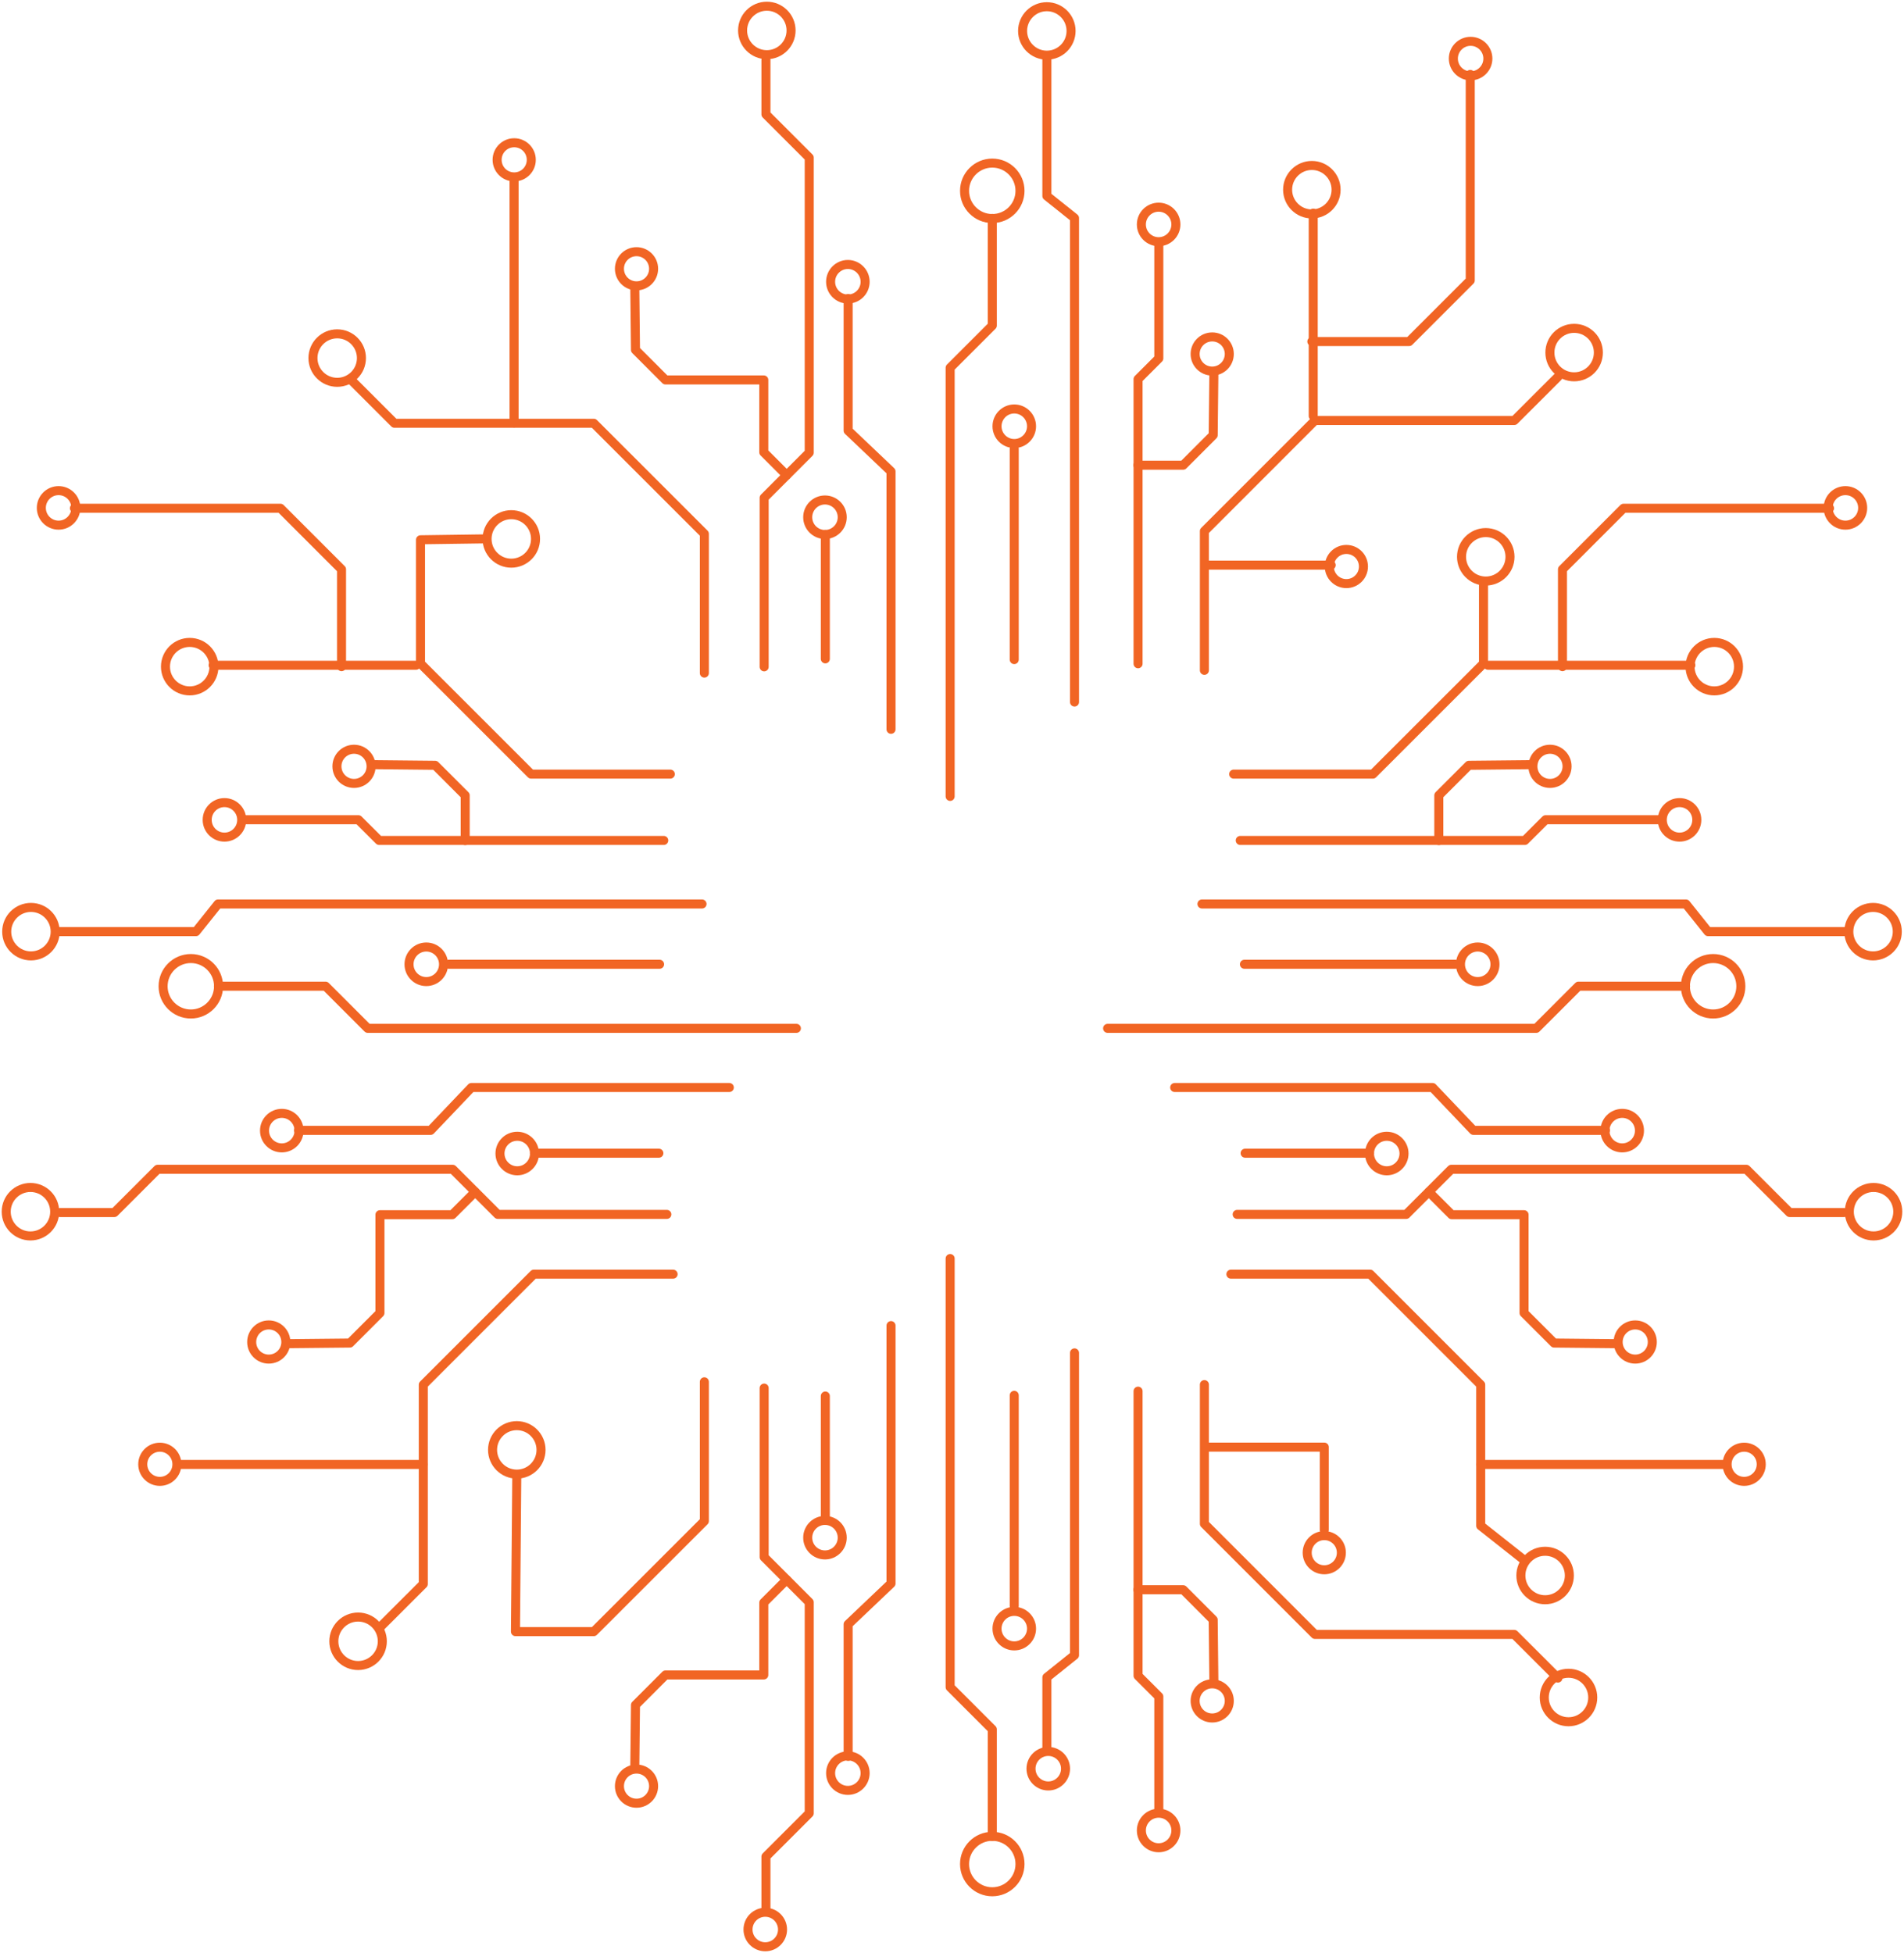 <svg width="586" height="601" viewBox="0 0 586 601" fill="none" xmlns="http://www.w3.org/2000/svg">
<g clip-path="url(#clip0_2622_6189)">
<path d="M312.152 202.976V138.088" stroke="#f16524" stroke-width="2.78" stroke-linecap="round" stroke-linejoin="round"/>
<path d="M317.479 131.179C317.479 134.111 315.098 136.491 312.166 136.491C309.235 136.491 306.854 134.111 306.854 131.179C306.854 128.248 309.235 125.853 312.166 125.853C315.098 125.853 317.479 128.234 317.479 131.179Z" stroke="#f16524" stroke-width="2.78" stroke-linecap="round" stroke-linejoin="round"/>
<path d="M330.706 216.036V67.103L322.2 60.305V17.753" stroke="#f16524" stroke-width="2.78" stroke-linecap="round" stroke-linejoin="round"/>
<path d="M255.638 86.714C255.638 89.646 258.019 92.026 260.951 92.026C263.882 92.026 266.263 89.646 266.263 86.714C266.263 83.783 263.882 81.388 260.951 81.388C258.019 81.388 255.638 83.769 255.638 86.714Z" stroke="#f16524" stroke-width="2.78" stroke-linecap="round" stroke-linejoin="round"/>
<path d="M274.233 224.431V145.065L261.033 132.514V91.875" stroke="#f16524" stroke-width="2.78" stroke-linecap="round" stroke-linejoin="round"/>
<path d="M313.928 58.722C313.928 63.443 310.102 67.255 305.395 67.255C300.687 67.255 296.861 63.429 296.861 58.722C296.861 54.016 300.687 50.19 305.395 50.19C310.102 50.19 313.928 54.016 313.928 58.722Z" stroke="#f16524" stroke-width="2.78" stroke-linecap="round" stroke-linejoin="round"/>
<path d="M292.429 245.074V113.165L305.408 100.187V67.214" stroke="#f16524" stroke-width="2.78" stroke-linecap="round" stroke-linejoin="round"/>
<path d="M350.265 204.256V116.674L356.651 110.289V74.934" stroke="#f16524" stroke-width="2.78" stroke-linecap="round" stroke-linejoin="round"/>
<path d="M361.909 69.071C361.909 72.003 359.528 74.383 356.596 74.383C353.664 74.383 351.283 72.003 351.283 69.071C351.283 66.14 353.664 63.759 356.596 63.759C359.528 63.759 361.909 66.14 361.909 69.071Z" stroke="#f16524" stroke-width="2.78" stroke-linecap="round" stroke-linejoin="round"/>
<path d="M457.927 18.028C457.927 20.959 455.545 23.34 452.614 23.34C449.682 23.34 447.301 20.959 447.301 18.028C447.301 15.097 449.682 12.716 452.614 12.716C455.545 12.716 457.927 15.097 457.927 18.028Z" stroke="#f16524" stroke-width="2.78" stroke-linecap="round" stroke-linejoin="round"/>
<path d="M259.217 159.171C259.217 162.103 256.835 164.483 253.904 164.483C250.972 164.483 248.591 162.103 248.591 159.171C248.591 156.24 250.972 153.859 253.904 153.859C256.835 153.859 259.217 156.24 259.217 159.171Z" stroke="#f16524" stroke-width="2.78" stroke-linecap="round" stroke-linejoin="round"/>
<path d="M254.014 202.755V164.47" stroke="#f16524" stroke-width="2.78" stroke-linecap="round" stroke-linejoin="round"/>
<path d="M235.185 205.205V153.185L249.059 139.299V48.511L235.735 35.189V18.469" stroke="#f16524" stroke-width="2.78" stroke-linecap="round" stroke-linejoin="round"/>
<path d="M195.902 87.967C198.806 87.967 201.16 85.613 201.16 82.71C201.16 79.806 198.806 77.453 195.902 77.453C192.999 77.453 190.645 79.806 190.645 82.71C190.645 85.613 192.999 87.967 195.902 87.967Z" stroke="#f16524" stroke-width="2.78" stroke-linecap="round" stroke-linejoin="round"/>
<path d="M163.516 49.185C163.516 52.089 161.162 54.442 158.258 54.442C155.354 54.442 153 52.089 153 49.185C153 46.282 155.354 43.928 158.258 43.928C161.162 43.928 163.516 46.282 163.516 49.185Z" stroke="#f16524" stroke-width="2.78" stroke-linecap="round" stroke-linejoin="round"/>
<path d="M242.108 146.221L235.075 139.189V116.922H204.821L195.586 107.674L195.379 88.765" stroke="#f16524" stroke-width="2.78" stroke-linecap="round" stroke-linejoin="round"/>
<path d="M111.24 110.192C111.24 114.307 107.896 117.651 103.78 117.651C99.665 117.651 96.32 114.307 96.32 110.192C96.32 106.077 99.665 102.733 103.78 102.733C107.896 102.733 111.24 106.077 111.24 110.192Z" stroke="#f16524" stroke-width="2.78" stroke-linecap="round" stroke-linejoin="round"/>
<path d="M243.47 9.372C243.47 13.487 240.126 16.831 236.01 16.831C231.895 16.831 228.55 13.487 228.55 9.372C228.55 5.257 231.895 1.913 236.01 1.913C240.126 1.913 243.47 5.257 243.47 9.372Z" stroke="#f16524" stroke-width="2.78" stroke-linecap="round" stroke-linejoin="round"/>
<path d="M329.647 9.523C329.647 13.638 326.302 16.982 322.187 16.982C318.071 16.982 314.727 13.638 314.727 9.523C314.727 5.409 318.071 2.064 322.187 2.064C326.302 2.064 329.647 5.409 329.647 9.523Z" stroke="#f16524" stroke-width="2.78" stroke-linecap="round" stroke-linejoin="round"/>
<path d="M411.212 58.378C411.212 62.493 407.867 65.837 403.752 65.837C399.636 65.837 396.292 62.493 396.292 58.378C396.292 54.264 399.636 50.919 403.752 50.919C407.867 50.919 411.212 54.264 411.212 58.378Z" stroke="#f16524" stroke-width="2.78" stroke-linecap="round" stroke-linejoin="round"/>
<path d="M216.782 207.132V164.277L182.744 130.257H121.412L107.964 116.812" stroke="#f16524" stroke-width="2.78" stroke-linecap="round" stroke-linejoin="round"/>
<path d="M367.828 108.94C367.828 111.844 370.181 114.197 373.085 114.197C375.99 114.197 378.343 111.844 378.343 108.94C378.343 106.036 375.99 103.683 373.085 103.683C370.181 103.683 367.828 106.036 367.828 108.94Z" stroke="#f16524" stroke-width="2.78" stroke-linecap="round" stroke-linejoin="round"/>
<path d="M409.12 174.337C409.12 177.241 411.473 179.594 414.377 179.594C417.282 179.594 419.635 177.241 419.635 174.337C419.635 171.433 417.282 169.08 414.377 169.08C411.473 169.08 409.12 171.433 409.12 174.337Z" stroke="#f16524" stroke-width="2.78" stroke-linecap="round" stroke-linejoin="round"/>
<path d="M350.224 143.152H364.153L373.388 133.904L373.595 114.995" stroke="#f16524" stroke-width="2.78" stroke-linecap="round" stroke-linejoin="round"/>
<path d="M484.477 115.959C488.597 115.959 491.937 112.619 491.937 108.5C491.937 104.38 488.597 101.041 484.477 101.041C480.357 101.041 477.017 104.38 477.017 108.5C477.017 112.619 480.357 115.959 484.477 115.959Z" stroke="#f16524" stroke-width="2.78" stroke-linecap="round" stroke-linejoin="round"/>
<path d="M370.677 206.278V163.437L404.701 129.404H466.047L479.495 115.972" stroke="#f16524" stroke-width="2.78" stroke-linecap="round" stroke-linejoin="round"/>
<path d="M158.217 130.161V55.819" stroke="#f16524" stroke-width="2.78" stroke-linecap="round" stroke-linejoin="round"/>
<path d="M404.178 128.028V65.59" stroke="#f16524" stroke-width="2.78" stroke-linecap="round" stroke-linejoin="round"/>
<path d="M403.751 105.1H433.702L452.503 86.301V22.9" stroke="#f16524" stroke-width="2.78" stroke-linecap="round" stroke-linejoin="round"/>
<path d="M382.996 296.736H447.893" stroke="#f16524" stroke-width="2.78" stroke-linecap="round" stroke-linejoin="round"/>
<path d="M454.802 291.424C451.87 291.424 449.489 293.805 449.489 296.75C449.489 299.695 451.87 302.062 454.802 302.062C457.734 302.062 460.115 299.681 460.115 296.75C460.115 293.819 457.734 291.424 454.802 291.424Z" stroke="#f16524" stroke-width="2.78" stroke-linecap="round" stroke-linejoin="round"/>
<path d="M369.934 278.185H518.887L525.686 286.69H568.245" stroke="#f16524" stroke-width="2.78" stroke-linecap="round" stroke-linejoin="round"/>
<path d="M499.273 353.243C496.342 353.243 493.96 350.862 493.96 347.931C493.96 344.999 496.342 342.619 499.273 342.619C502.205 342.619 504.586 344.999 504.586 347.931C504.586 350.862 502.205 353.243 499.273 353.243Z" stroke="#f16524" stroke-width="2.78" stroke-linecap="round" stroke-linejoin="round"/>
<path d="M361.538 334.664H440.914L453.467 347.848H494.112" stroke="#f16524" stroke-width="2.78" stroke-linecap="round" stroke-linejoin="round"/>
<path d="M527.255 294.975C522.534 294.975 518.722 298.8 518.722 303.507C518.722 308.214 522.548 312.039 527.255 312.039C531.963 312.039 535.789 308.214 535.789 303.507C535.789 298.8 531.963 294.975 527.255 294.975Z" stroke="#f16524" stroke-width="2.78" stroke-linecap="round" stroke-linejoin="round"/>
<path d="M340.892 316.457H472.819L485.798 303.479H518.777" stroke="#f16524" stroke-width="2.78" stroke-linecap="round" stroke-linejoin="round"/>
<path d="M381.715 258.629H469.309L475.696 252.257H511.055" stroke="#f16524" stroke-width="2.78" stroke-linecap="round" stroke-linejoin="round"/>
<path d="M516.919 257.611C519.853 257.611 522.232 255.232 522.232 252.299C522.232 249.365 519.853 246.986 516.919 246.986C513.985 246.986 511.606 249.365 511.606 252.299C511.606 255.232 513.985 257.611 516.919 257.611Z" stroke="#f16524" stroke-width="2.78" stroke-linecap="round" stroke-linejoin="round"/>
<path d="M567.969 150.983C565.037 150.983 562.656 153.364 562.656 156.295C562.656 159.226 565.037 161.607 567.969 161.607C570.901 161.607 573.282 159.226 573.282 156.295C573.282 153.364 570.901 150.983 567.969 150.983Z" stroke="#f16524" stroke-width="2.78" stroke-linecap="round" stroke-linejoin="round"/>
<path d="M426.806 349.665C423.874 349.665 421.493 352.046 421.493 354.977C421.493 357.908 423.874 360.289 426.806 360.289C429.738 360.289 432.119 357.908 432.119 354.977C432.119 352.046 429.738 349.665 426.806 349.665Z" stroke="#f16524" stroke-width="2.78" stroke-linecap="round" stroke-linejoin="round"/>
<path d="M383.216 354.88H421.507" stroke="#f16524" stroke-width="2.78" stroke-linecap="round" stroke-linejoin="round"/>
<path d="M380.766 373.707H432.793L446.681 359.821H537.482L550.805 373.143H567.529" stroke="#f16524" stroke-width="2.78" stroke-linecap="round" stroke-linejoin="round"/>
<path d="M503.279 418.241C506.183 418.241 508.537 415.887 508.537 412.984C508.537 410.08 506.183 407.727 503.279 407.727C500.375 407.727 498.021 410.08 498.021 412.984C498.021 415.887 500.375 418.241 503.279 418.241Z" stroke="#f16524" stroke-width="2.78" stroke-linecap="round" stroke-linejoin="round"/>
<path d="M536.808 445.352C533.903 445.352 531.55 447.705 531.55 450.609C531.55 453.513 533.903 455.866 536.808 455.866C539.712 455.866 542.065 453.513 542.065 450.609C542.065 447.705 539.712 445.352 536.808 445.352Z" stroke="#f16524" stroke-width="2.78" stroke-linecap="round" stroke-linejoin="round"/>
<path d="M439.758 366.771L446.792 373.803H469.062V404.052L478.311 413.3L497.223 413.493" stroke="#f16524" stroke-width="2.78" stroke-linecap="round" stroke-linejoin="round"/>
<path d="M475.545 477.376C471.429 477.376 468.084 480.72 468.084 484.835C468.084 488.95 471.429 492.294 475.545 492.294C479.66 492.294 483.005 488.95 483.005 484.835C483.005 480.72 479.66 477.376 475.545 477.376Z" stroke="#f16524" stroke-width="2.78" stroke-linecap="round" stroke-linejoin="round"/>
<path d="M576.627 365.422C572.511 365.422 569.167 368.766 569.167 372.881C569.167 376.996 572.511 380.34 576.627 380.34C580.742 380.34 584.087 376.996 584.087 372.881C584.087 368.766 580.742 365.422 576.627 365.422Z" stroke="#f16524" stroke-width="2.78" stroke-linecap="round" stroke-linejoin="round"/>
<path d="M576.475 279.245C572.36 279.245 569.015 282.589 569.015 286.704C569.015 290.818 572.36 294.163 576.475 294.163C580.591 294.163 583.935 290.818 583.935 286.704C583.935 282.589 580.591 279.245 576.475 279.245Z" stroke="#f16524" stroke-width="2.78" stroke-linecap="round" stroke-linejoin="round"/>
<path d="M527.613 197.691C523.498 197.691 520.153 201.035 520.153 205.15C520.153 209.265 523.498 212.609 527.613 212.609C531.729 212.609 535.073 209.265 535.073 205.15C535.073 201.035 531.729 197.691 527.613 197.691Z" stroke="#f16524" stroke-width="2.78" stroke-linecap="round" stroke-linejoin="round"/>
<path d="M378.839 392.107H421.7L455.724 426.126V469.532L469.172 480.156" stroke="#f16524" stroke-width="2.78" stroke-linecap="round" stroke-linejoin="round"/>
<path d="M477.044 241.083C474.14 241.083 471.787 238.729 471.787 235.825C471.787 232.922 474.14 230.568 477.044 230.568C479.949 230.568 482.302 232.922 482.302 235.825C482.302 238.729 479.949 241.083 477.044 241.083Z" stroke="#f16524" stroke-width="2.78" stroke-linecap="round" stroke-linejoin="round"/>
<path d="M442.828 258.67V244.757L452.077 235.509L470.989 235.316" stroke="#f16524" stroke-width="2.78" stroke-linecap="round" stroke-linejoin="round"/>
<path d="M457.279 178.81C453.164 178.81 449.819 175.465 449.819 171.351C449.819 167.236 453.164 163.892 457.279 163.892C461.395 163.892 464.739 167.236 464.739 171.351C464.739 175.465 461.395 178.81 457.279 178.81Z" stroke="#f16524" stroke-width="2.78" stroke-linecap="round" stroke-linejoin="round"/>
<path d="M379.692 238.22H422.54L456.578 204.2V179.429" stroke="#f16524" stroke-width="2.78" stroke-linecap="round" stroke-linejoin="round"/>
<path d="M455.821 450.664H530.16" stroke="#f16524" stroke-width="2.78" stroke-linecap="round" stroke-linejoin="round"/>
<path d="M457.954 204.723H520.401" stroke="#f16524" stroke-width="2.78" stroke-linecap="round" stroke-linejoin="round"/>
<path d="M480.885 205.15V175.204L499.686 156.405H563.083" stroke="#f16524" stroke-width="2.78" stroke-linecap="round" stroke-linejoin="round"/>
<path d="M203.004 296.736H138.107" stroke="#f16524" stroke-width="2.78" stroke-linecap="round" stroke-linejoin="round"/>
<path d="M131.198 291.424C134.13 291.424 136.511 293.805 136.511 296.75C136.511 299.695 134.13 302.062 131.198 302.062C128.266 302.062 125.885 299.681 125.885 296.75C125.885 293.819 128.266 291.424 131.198 291.424Z" stroke="#f16524" stroke-width="2.78" stroke-linecap="round" stroke-linejoin="round"/>
<path d="M216.066 278.185H67.113L60.313 286.69H17.755" stroke="#f16524" stroke-width="2.78" stroke-linecap="round" stroke-linejoin="round"/>
<path d="M86.727 353.243C89.658 353.243 92.039 350.862 92.039 347.931C92.039 344.999 89.658 342.619 86.727 342.619C83.795 342.619 81.414 344.999 81.414 347.931C81.414 350.862 83.795 353.243 86.727 353.243Z" stroke="#f16524" stroke-width="2.78" stroke-linecap="round" stroke-linejoin="round"/>
<path d="M224.463 334.664H145.086L132.533 347.848H91.888" stroke="#f16524" stroke-width="2.78" stroke-linecap="round" stroke-linejoin="round"/>
<path d="M58.731 294.975C63.452 294.975 67.265 298.8 67.265 303.507C67.265 308.214 63.438 312.039 58.731 312.039C54.024 312.039 50.197 308.214 50.197 303.507C50.197 298.8 54.024 294.975 58.731 294.975Z" stroke="#f16524" stroke-width="2.78" stroke-linecap="round" stroke-linejoin="round"/>
<path d="M245.108 316.457H113.181L100.202 303.479H67.223" stroke="#f16524" stroke-width="2.78" stroke-linecap="round" stroke-linejoin="round"/>
<path d="M204.285 258.629H116.691L110.304 252.257H74.945" stroke="#f16524" stroke-width="2.78" stroke-linecap="round" stroke-linejoin="round"/>
<path d="M69.081 257.611C72.016 257.611 74.394 255.232 74.394 252.299C74.394 249.365 72.016 246.986 69.081 246.986C66.147 246.986 63.769 249.365 63.769 252.299C63.769 255.232 66.147 257.611 69.081 257.611Z" stroke="#f16524" stroke-width="2.78" stroke-linecap="round" stroke-linejoin="round"/>
<path d="M18.031 150.983C20.962 150.983 23.343 153.364 23.343 156.295C23.343 159.226 20.962 161.607 18.031 161.607C15.099 161.607 12.718 159.226 12.718 156.295C12.718 153.364 15.099 150.983 18.031 150.983Z" stroke="#f16524" stroke-width="2.78" stroke-linecap="round" stroke-linejoin="round"/>
<path d="M159.194 349.665C162.125 349.665 164.507 352.046 164.507 354.977C164.507 357.908 162.125 360.289 159.194 360.289C156.262 360.289 153.881 357.908 153.881 354.977C153.881 352.046 156.262 349.665 159.194 349.665Z" stroke="#f16524" stroke-width="2.78" stroke-linecap="round" stroke-linejoin="round"/>
<path d="M202.784 354.88H164.493" stroke="#f16524" stroke-width="2.78" stroke-linecap="round" stroke-linejoin="round"/>
<path d="M205.234 373.707H153.206L139.319 359.821H48.518L35.194 373.143H18.471" stroke="#f16524" stroke-width="2.78" stroke-linecap="round" stroke-linejoin="round"/>
<path d="M82.721 418.241C85.625 418.241 87.979 415.887 87.979 412.984C87.979 410.08 85.625 407.727 82.721 407.727C79.817 407.727 77.463 410.08 77.463 412.984C77.463 415.887 79.817 418.241 82.721 418.241Z" stroke="#f16524" stroke-width="2.78" stroke-linecap="round" stroke-linejoin="round"/>
<path d="M49.192 445.352C52.097 445.352 54.45 447.705 54.45 450.609C54.45 453.513 52.097 455.866 49.192 455.866C46.288 455.866 43.935 453.513 43.935 450.609C43.935 447.705 46.288 445.352 49.192 445.352Z" stroke="#f16524" stroke-width="2.78" stroke-linecap="round" stroke-linejoin="round"/>
<path d="M146.242 366.771L139.208 373.803H116.938V404.052L107.689 413.3L88.777 413.493" stroke="#f16524" stroke-width="2.78" stroke-linecap="round" stroke-linejoin="round"/>
<path d="M110.208 497.62C114.324 497.62 117.668 500.964 117.668 505.079C117.668 509.194 114.324 512.538 110.208 512.538C106.093 512.538 102.748 509.194 102.748 505.079C102.748 500.964 106.093 497.62 110.208 497.62Z" stroke="#f16524" stroke-width="2.78" stroke-linecap="round" stroke-linejoin="round"/>
<path d="M9.373 365.422C13.489 365.422 16.833 368.766 16.833 372.881C16.833 376.996 13.489 380.34 9.373 380.34C5.258 380.34 1.913 376.996 1.913 372.881C1.913 368.766 5.258 365.422 9.373 365.422Z" stroke="#f16524" stroke-width="2.78" stroke-linecap="round" stroke-linejoin="round"/>
<path d="M9.525 279.245C13.64 279.245 16.985 282.589 16.985 286.704C16.985 290.818 13.64 294.163 9.525 294.163C5.409 294.163 2.064 290.818 2.064 286.704C2.064 282.589 5.409 279.245 9.525 279.245Z" stroke="#f16524" stroke-width="2.78" stroke-linecap="round" stroke-linejoin="round"/>
<path d="M58.387 197.691C62.502 197.691 65.847 201.035 65.847 205.15C65.847 209.265 62.502 212.609 58.387 212.609C54.271 212.609 50.927 209.265 50.927 205.15C50.927 201.035 54.271 197.691 58.387 197.691Z" stroke="#f16524" stroke-width="2.78" stroke-linecap="round" stroke-linejoin="round"/>
<path d="M157.363 158.387C161.479 158.387 164.823 161.731 164.823 165.846C164.823 169.961 161.479 173.305 157.363 173.305C153.248 173.305 149.903 169.961 149.903 165.846C149.903 161.731 153.248 158.387 157.363 158.387Z" stroke="#f16524" stroke-width="2.78" stroke-linecap="round" stroke-linejoin="round"/>
<path d="M207.161 392.107H164.3L130.276 426.126V487.464L116.828 500.895" stroke="#f16524" stroke-width="2.78" stroke-linecap="round" stroke-linejoin="round"/>
<path d="M108.956 241.083C111.86 241.083 114.213 238.729 114.213 235.825C114.213 232.922 111.86 230.568 108.956 230.568C106.051 230.568 103.698 232.922 103.698 235.825C103.698 238.729 106.051 241.083 108.956 241.083Z" stroke="#f16524" stroke-width="2.78" stroke-linecap="round" stroke-linejoin="round"/>
<path d="M143.173 258.67V244.757L133.923 235.509L115.012 235.316" stroke="#f16524" stroke-width="2.78" stroke-linecap="round" stroke-linejoin="round"/>
<path d="M206.308 238.22H163.461L129.422 204.2V166.107L148.871 165.832" stroke="#f16524" stroke-width="2.78" stroke-linecap="round" stroke-linejoin="round"/>
<path d="M130.179 450.664H55.827" stroke="#f16524" stroke-width="2.78" stroke-linecap="round" stroke-linejoin="round"/>
<path d="M128.046 204.723H65.599" stroke="#f16524" stroke-width="2.78" stroke-linecap="round" stroke-linejoin="round"/>
<path d="M105.115 205.15V175.204L86.314 156.405H22.903" stroke="#f16524" stroke-width="2.78" stroke-linecap="round" stroke-linejoin="round"/>
<path d="M312.152 429.388V494.276" stroke="#f16524" stroke-width="2.78" stroke-linecap="round" stroke-linejoin="round"/>
<path d="M317.479 501.184C317.479 498.253 315.098 495.872 312.166 495.872C309.235 495.872 306.854 498.253 306.854 501.184C306.854 504.116 309.235 506.496 312.166 506.496C315.098 506.496 317.479 504.116 317.479 501.184Z" stroke="#f16524" stroke-width="2.78" stroke-linecap="round" stroke-linejoin="round"/>
<path d="M330.706 416.328V509.359L322.2 516.171V538.135" stroke="#f16524" stroke-width="2.78" stroke-linecap="round" stroke-linejoin="round"/>
<path d="M255.638 545.649C255.638 542.718 258.019 540.337 260.951 540.337C263.882 540.337 266.263 542.718 266.263 545.649C266.263 548.581 263.882 550.961 260.951 550.961C258.019 550.961 255.638 548.581 255.638 545.649Z" stroke="#f16524" stroke-width="2.78" stroke-linecap="round" stroke-linejoin="round"/>
<path d="M230.216 593.775C230.216 590.844 232.597 588.463 235.529 588.463C238.46 588.463 240.842 590.844 240.842 593.775C240.842 596.706 238.46 599.087 235.529 599.087C232.597 599.087 230.216 596.706 230.216 593.775Z" stroke="#f16524" stroke-width="2.78" stroke-linecap="round" stroke-linejoin="round"/>
<path d="M274.233 407.933V487.298L261.033 499.849V540.488" stroke="#f16524" stroke-width="2.78" stroke-linecap="round" stroke-linejoin="round"/>
<path d="M313.928 573.627C313.928 568.907 310.102 565.095 305.395 565.095C300.687 565.095 296.861 568.921 296.861 573.627C296.861 578.334 300.687 582.16 305.395 582.16C310.102 582.16 313.928 578.334 313.928 573.627Z" stroke="#f16524" stroke-width="2.78" stroke-linecap="round" stroke-linejoin="round"/>
<path d="M292.429 387.29V519.199L305.408 532.176V565.15" stroke="#f16524" stroke-width="2.78" stroke-linecap="round" stroke-linejoin="round"/>
<path d="M350.265 428.108V515.689L356.651 522.075V557.429" stroke="#f16524" stroke-width="2.78" stroke-linecap="round" stroke-linejoin="round"/>
<path d="M361.909 563.292C361.909 560.361 359.528 557.98 356.596 557.98C353.664 557.98 351.283 560.361 351.283 563.292C351.283 566.223 353.664 568.618 356.596 568.618C359.528 568.618 361.909 566.237 361.909 563.292Z" stroke="#f16524" stroke-width="2.78" stroke-linecap="round" stroke-linejoin="round"/>
<path d="M327.94 544.287C327.94 541.356 325.559 538.975 322.627 538.975C319.695 538.975 317.314 541.356 317.314 544.287C317.314 547.218 319.695 549.599 322.627 549.599C325.559 549.599 327.94 547.218 327.94 544.287Z" stroke="#f16524" stroke-width="2.78" stroke-linecap="round" stroke-linejoin="round"/>
<path d="M259.217 473.192C259.217 470.261 256.835 467.88 253.904 467.88C250.972 467.88 248.591 470.261 248.591 473.192C248.591 476.124 250.972 478.505 253.904 478.505C256.835 478.505 259.217 476.124 259.217 473.192Z" stroke="#f16524" stroke-width="2.78" stroke-linecap="round" stroke-linejoin="round"/>
<path d="M254.014 429.608V467.894" stroke="#f16524" stroke-width="2.78" stroke-linecap="round" stroke-linejoin="round"/>
<path d="M235.185 427.159V479.179L249.059 493.065V558.008L235.735 571.329V588.036" stroke="#f16524" stroke-width="2.78" stroke-linecap="round" stroke-linejoin="round"/>
<path d="M195.902 554.911C198.806 554.911 201.16 552.557 201.16 549.654C201.16 546.751 198.806 544.397 195.902 544.397C192.999 544.397 190.645 546.751 190.645 549.654C190.645 552.557 192.999 554.911 195.902 554.911Z" stroke="#f16524" stroke-width="2.78" stroke-linecap="round" stroke-linejoin="round"/>
<path d="M242.108 486.142L235.075 493.175V515.442H204.821L195.586 524.69L195.379 543.599" stroke="#f16524" stroke-width="2.78" stroke-linecap="round" stroke-linejoin="round"/>
<path d="M166.516 446.178C166.516 442.063 163.172 438.719 159.056 438.719C154.941 438.719 151.596 442.063 151.596 446.178C151.596 450.292 154.941 453.637 159.056 453.637C163.172 453.637 166.516 450.292 166.516 446.178Z" stroke="#f16524" stroke-width="2.78" stroke-linecap="round" stroke-linejoin="round"/>
<path d="M216.782 425.232V468.087L182.744 502.106H158.643L159.056 453.815" stroke="#f16524" stroke-width="2.78" stroke-linecap="round" stroke-linejoin="round"/>
<path d="M367.828 523.424C367.828 520.52 370.181 518.167 373.085 518.167C375.99 518.167 378.343 520.52 378.343 523.424C378.343 526.327 375.99 528.681 373.085 528.681C370.181 528.681 367.828 526.327 367.828 523.424Z" stroke="#f16524" stroke-width="2.78" stroke-linecap="round" stroke-linejoin="round"/>
<path d="M407.578 483.073C410.482 483.073 412.836 480.72 412.836 477.816C412.836 474.913 410.482 472.559 407.578 472.559C404.674 472.559 402.32 474.913 402.32 477.816C402.32 480.72 404.674 483.073 407.578 483.073Z" stroke="#f16524" stroke-width="2.78" stroke-linecap="round" stroke-linejoin="round"/>
<path d="M350.224 489.211H364.153L373.388 498.459L373.595 517.368" stroke="#f16524" stroke-width="2.78" stroke-linecap="round" stroke-linejoin="round"/>
<path d="M475.283 522.378C475.283 518.263 478.627 514.919 482.743 514.919C486.858 514.919 490.203 518.263 490.203 522.378C490.203 526.493 486.858 529.837 482.743 529.837C478.627 529.837 475.283 526.493 475.283 522.378Z" stroke="#f16524" stroke-width="2.78" stroke-linecap="round" stroke-linejoin="round"/>
<path d="M370.677 426.085V468.926L404.701 502.96H466.047L479.495 516.391" stroke="#f16524" stroke-width="2.78" stroke-linecap="round" stroke-linejoin="round"/>
<path d="M371.255 445.324H407.578V470.812" stroke="#f16524" stroke-width="2.78" stroke-linecap="round" stroke-linejoin="round"/>
<path d="M371.048 173.91H409.698" stroke="#f16524" stroke-width="2.78" stroke-linecap="round" stroke-linejoin="round"/>
</g>
<defs>
<clipPath id="clip0_2622_6189">
<rect width="586" height="601" fill="white"/>
</clipPath>
</defs>
</svg>
